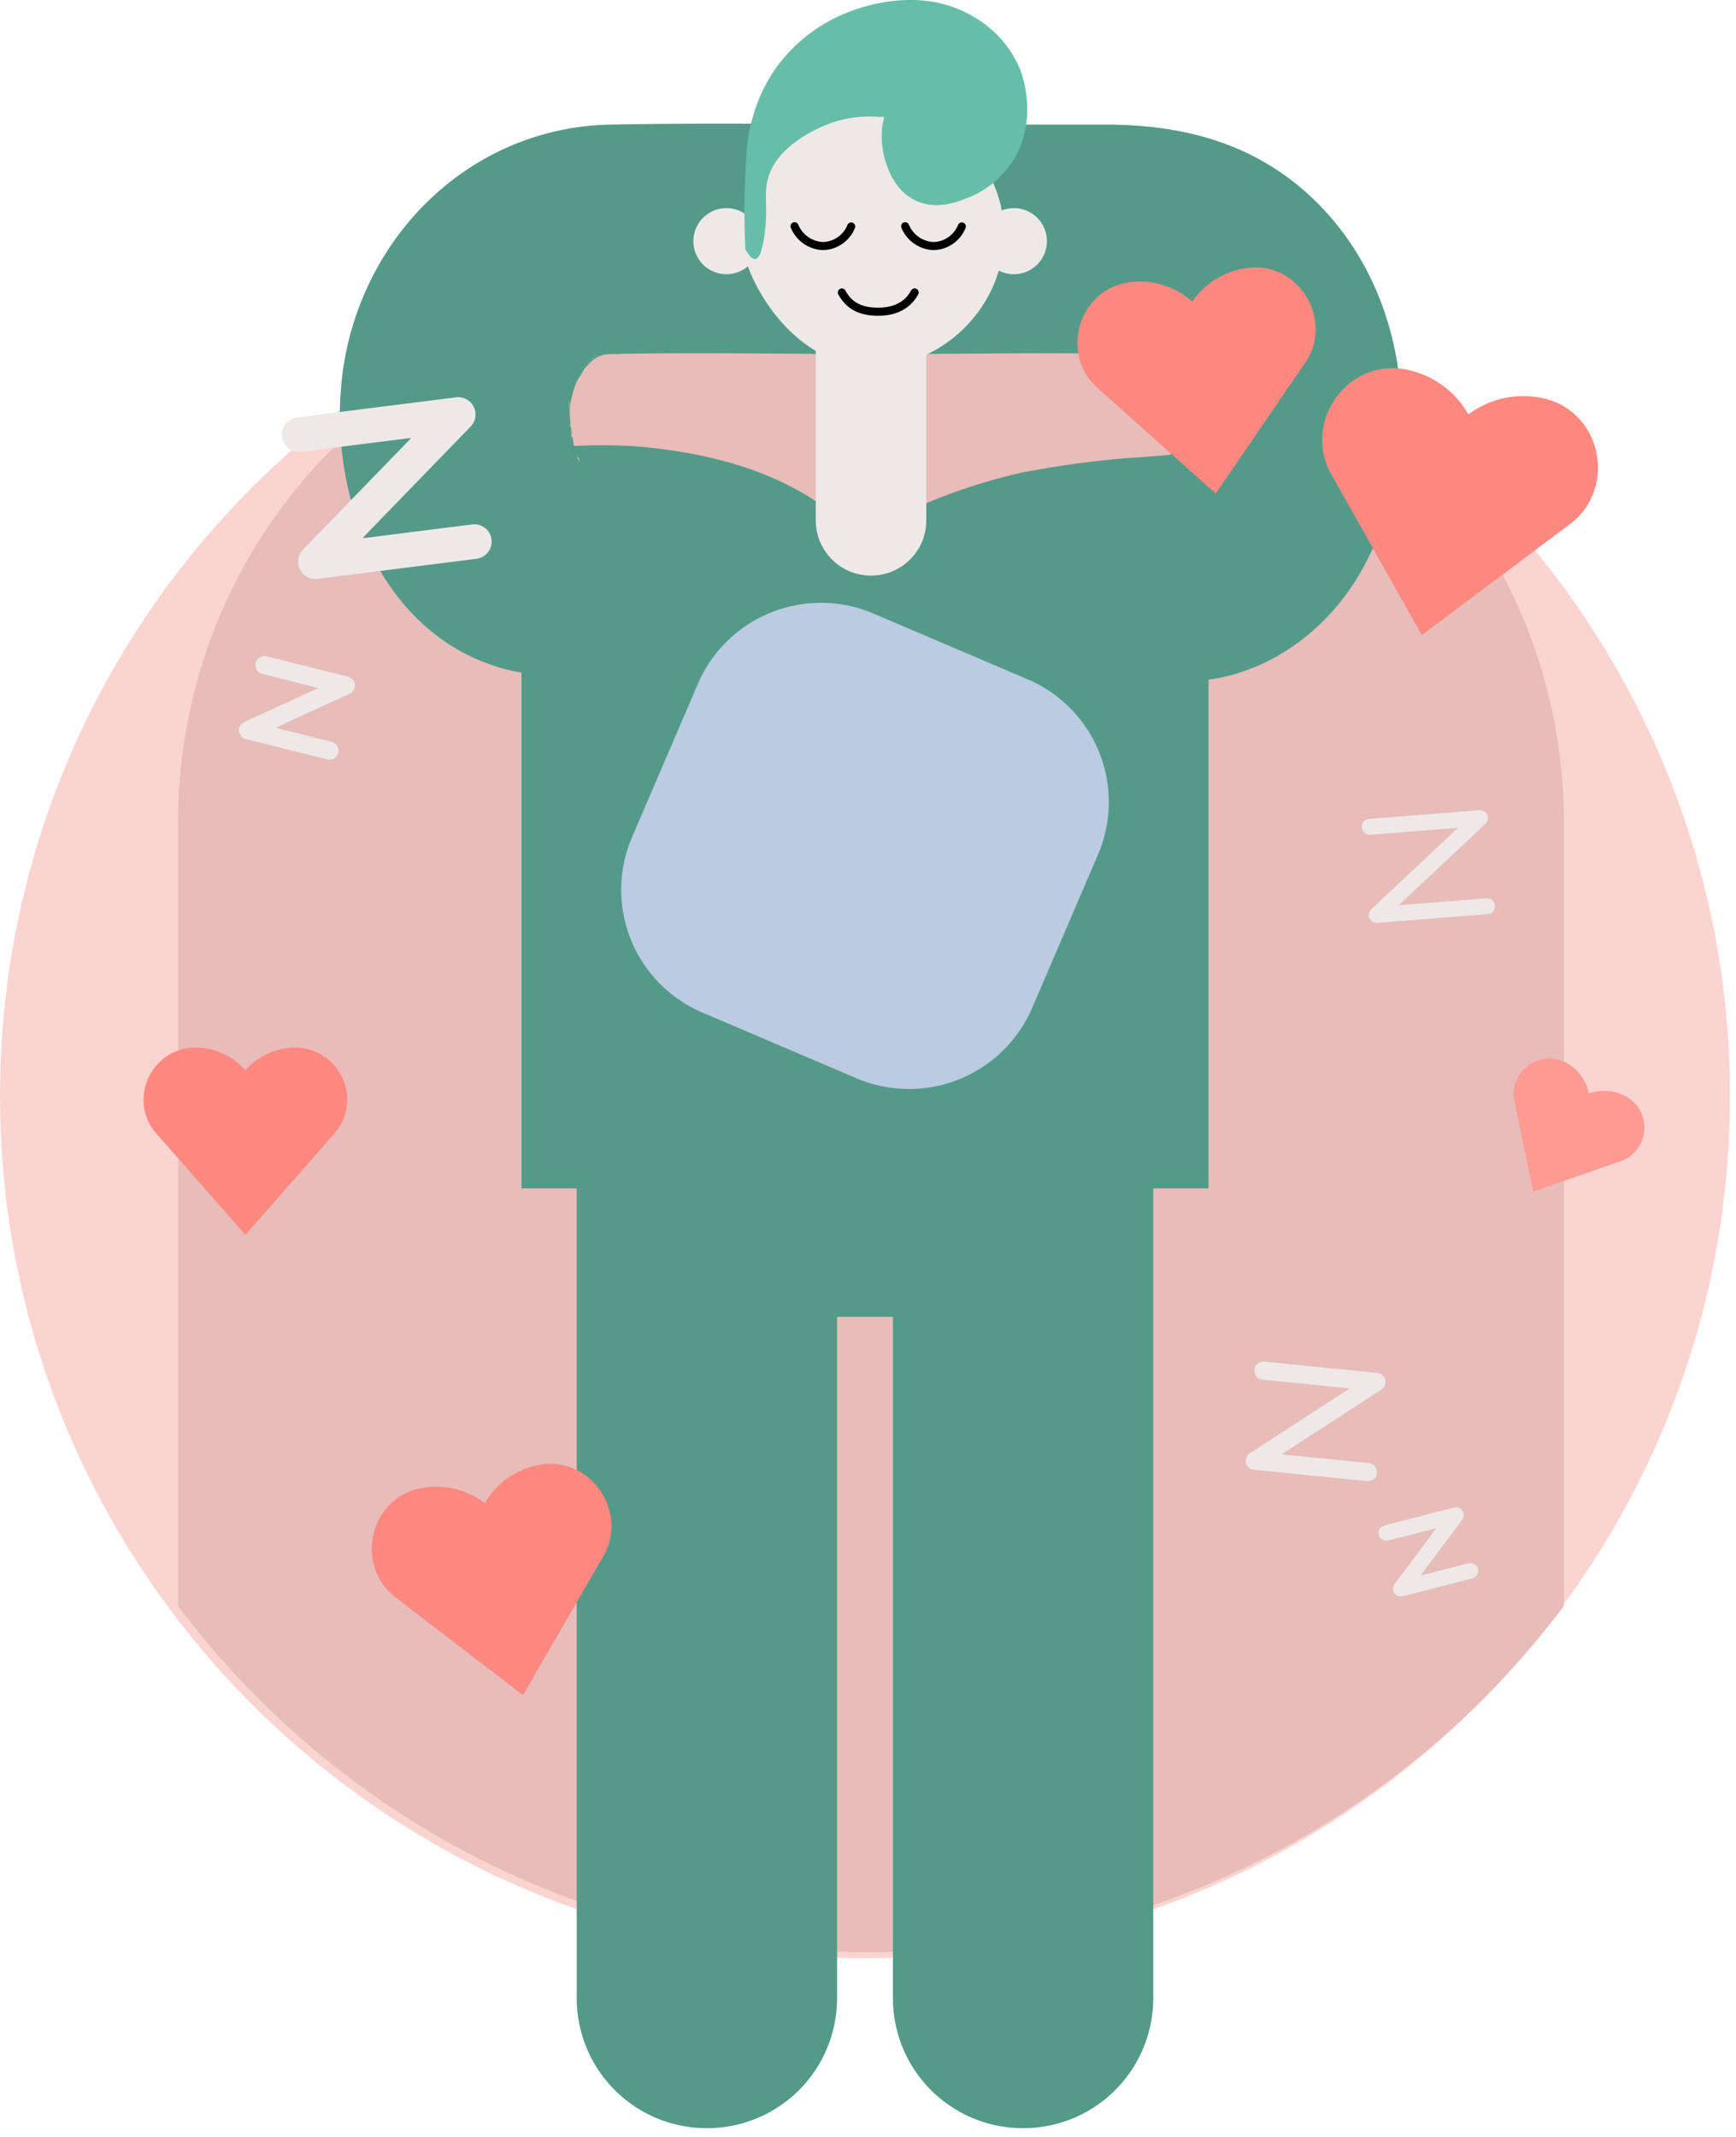 <svg xmlns="http://www.w3.org/2000/svg" xmlns:xlink="http://www.w3.org/1999/xlink" width="260" height="320" viewBox="0 0 260 320"><defs><clipPath id="a"><rect width="259.999" height="320" fill="none"/></clipPath><clipPath id="b"><path d="M1.19,174.594c0,71.349,58,129.188,129.555,129.188S260.3,245.942,260.3,174.594,202.3,45.406,130.745,45.406,1.19,103.246,1.19,174.594" transform="translate(-1.19 -45.406)" fill="none"/></clipPath><clipPath id="e"><rect width="260" height="320"/></clipPath></defs><g id="d" clip-path="url(#e)"><g clip-path="url(#a)"><path d="M259.1,175.826c0,71.32-58,129.136-129.552,129.136S0,247.147,0,175.826,58,46.69,129.552,46.69,259.1,104.506,259.1,175.826" transform="translate(0 -11.716)" fill="#fbd4d1"/></g><g transform="translate(0.89 33.956)"><g clip-path="url(#b)"><path d="M163.914,360.92H114.631a79.013,79.013,0,0,1-79.126-78.9V137.71a79.014,79.014,0,0,1,79.126-78.9h49.283a79.014,79.014,0,0,1,79.126,78.9V282.018a79.013,79.013,0,0,1-79.126,78.9" transform="translate(-9.717 -48.765)" fill="#e7bcb9"/></g></g><g clip-path="url(#a)"><path d="M190.307,74.584c6.572-.732-2.163.1-4.546.217a137.186,137.186,0,0,0-16.332,2.285c-8.846,1.805-14.77,12.714-12.038,21.133,3.034,9.344,11.722,13.933,21.2,12,1.223-.249,2.444-.491,3.675-.7l.7-.118q3.042-.452-.682.087c1.129-.668,3.76-.352,5.061-.448a98.333,98.333,0,0,0,12.124-1.326c9.085-1.819,16.82-8.112,21.3-16.1,9.824-17.5,7.539-41.412-7.186-55.557-8.718-8.375-19.453-11.192-31.157-11.192H156.967c-16.236,0-32.506-.316-48.739,0C89.742,25.231,74.591,38,69.507,55.5c-5.532,19.044,1.872,45.17,22.868,50.875,4.5,1.222,9.186.939,13.773.86,2.009-.034,4,.037,6,.157,4.263.254-2.324-.727.411.078,1.368.4,2.805.6,4.18,1,.443.131,2.8.612,2.912.989-.168-.562-3.633-1.783-.34.052a43.993,43.993,0,0,1,3.711,2.378,47.45,47.45,0,0,0,10.856,5.918,36.069,36.069,0,0,0,24.507.184c3.734-1.425,7.1-3.3,10.687-5.014.53-.253,1.171-.464,1.662-.763-4.056,2.458-1.572.676-.166.19a73.485,73.485,0,0,1,8.021-2.192c8.807-1.967,14.808-12.6,12.038-21.133a17.633,17.633,0,0,0-21.2-12,85.415,85.415,0,0,0-20.621,7.681c-.829.428-1.689.823-2.5,1.281-2.132,1.2,4.658-1.289,1.081-.5a12,12,0,0,0-1.3.339c-1.568.555-1.362-1.294,2.436-.3-.666-.174-4.943-.605-2.229.17,2.935.837-1.471-.509-2.047-.616-2.017-.378,3.393,1.9,1.8.761-.419-.3-.941-.5-1.389-.766-1.959-1.16-3.73-2.606-5.627-3.858-7.646-5.041-16.535-7.173-25.53-8.1a72.322,72.322,0,0,0-9.448-.231c-1.253.034-2.509.092-3.763.053-4.456-.138,3.774,1.13-.309-.2.135.043,4.188,1.927,1.87.568.592.347,3.094,2.991,1.154.657.389.468,2.575,2.569.543.551q-.147-.266-.291-.534-.888-1.7.464,1.333c-.868-.781-1.052-3.577-1.329-4.7-.676-2.745.493,1.02.065,1.049-.044,0-.232-2.626-.237-2.783-.03-.8-.449-4.536-.1-1.921.3,2.213-.038.318.183-.667q.26-1.146.608-2.265c.248-.791,1.426-2.652.142-.639-1.356,2.127.014.058.358-.494a16.583,16.583,0,0,0,1.159-1.9c.764-1.726-2.485,2.479-.346.462.5-.469,1.044-1.016,1.516-1.524,2.082-2.242-.659.881-1,.694,0,0,1.574-.969,1.783-1.118,2.33-1.656-.75.624-1.275.4.068.029,1.726-.539,1.994-.647,2.584-1.045-.873.356-1.464.031a11.087,11.087,0,0,0,2.259-.114c13.209-.3,26.46,0,39.674,0,12.941,0,25.917-.292,38.854,0l1.816.064a10.735,10.735,0,0,1,4.98,5.9,10.976,10.976,0,0,1-1.278,9.146l-1.978.207" transform="translate(-16.834 -6.206)" fill="#549a89"/><rect width="102.897" height="102.567" transform="translate(78.104 75.387)" fill="#549a89"/><path d="M134.44,377.806h0a19.466,19.466,0,0,1-19.5-19.435V235.6h38.994V358.372a19.466,19.466,0,0,1-19.5,19.435" transform="translate(-28.565 -59.118)" fill="#549a89"/><path d="M197.456,377.806h0a19.466,19.466,0,0,1-19.5-19.435V235.6h38.994V358.372a19.466,19.466,0,0,1-19.5,19.435" transform="translate(-44.226 -59.118)" fill="#549a89"/><path d="M159.023,191.7l-23.058-9.836a19.966,19.966,0,0,1-10.547-26.243l9.868-22.984a20.079,20.079,0,0,1,26.327-10.513l23.058,9.836A19.966,19.966,0,0,1,195.218,158.2l-9.868,22.984A20.079,20.079,0,0,1,159.023,191.7" transform="translate(-30.765 -30.238)" fill="#bacbe2"/><rect width="32.343" height="32.239" transform="translate(109.201 164.953)" fill="#549a89"/><path d="M205.372,46.539a4.947,4.947,0,1,1-4.946-4.93,4.938,4.938,0,0,1,4.946,4.93" transform="translate(-48.58 -10.441)" fill="#eee9e8"/><path d="M148.085,46.539a4.947,4.947,0,1,1-4.946-4.93,4.938,4.938,0,0,1,4.946,4.93" transform="translate(-34.343 -10.441)" fill="#eee9e8"/><path d="M187.278,40.192c0,11.261-9.724,20.05-19.908,19.844-12.722-.257-18.768-14.4-18.824-16.615,0-.028-.009-.385-.017-.852-.03-1.888-.014-3.4,0-4.593.024-2.078.077-4.124.1-4.485.222-4.106,8.338-13.279,18.744-13.143,9.629.125,19.908,8.2,19.908,19.844" transform="translate(-36.908 -5.105)" fill="#eee9e8"/><path d="M168.451,17.515a17.1,17.1,0,0,0-8.579,1.5c-1.52.706-6.962,3.234-8.057,8.032-.579,2.539.264,5.028-.7,9.591-.177.84-.477,2.052-1.1,2.138-.679.094-1.367-1.2-1.507-1.472-.189-3.912-.147-7.194-.058-9.622.173-4.712.277-7.128,1.16-10.112a24.377,24.377,0,0,1,3.362-7.223,24,24,0,0,1,10.434-8.321c1.545-.634,10.969-4.507,19.289.485a16.364,16.364,0,0,1,6.97,7.893c.207.521,2.9,7.62-1.217,13.867a14.112,14.112,0,0,1-6.261,5.2c-1.712.712-4.865,2.022-8,.64-4.284-1.89-5.043-7.272-5.159-8.089a11.669,11.669,0,0,1,.232-4.334c.405-1.8.906-4.034,2.841-5.2a4.641,4.641,0,0,1,3.768-.52,4.465,4.465,0,0,1,2.434,2.2,5.027,5.027,0,0,1,.522,3.12" transform="translate(-36.875 0)" fill="#67bea8"/><path d="M170.858,103.278h0a8.262,8.262,0,0,1-8.275-8.249V68.083h16.551V95.029a8.262,8.262,0,0,1-8.275,8.249" transform="translate(-40.405 -17.084)" fill="#eee9e8"/><path d="M173.029,61.751c-2.892,0-4.792-1.016-5.982-3.2a.606.606,0,0,1,1.066-.577c.98,1.8,2.451,2.565,4.916,2.565,2.342,0,4-.862,4.916-2.563a.605.605,0,0,1,1.066.574c-.788,1.458-2.466,3.2-5.983,3.2" transform="translate(-41.496 -14.469)"/><path d="M162.437,48.6a5.4,5.4,0,0,1-4.83-3.314.605.605,0,0,1,1.1-.507,4.208,4.208,0,0,0,3.73,2.613h.008a4.1,4.1,0,0,0,3.657-2.611.605.605,0,0,1,1.1.5,5.276,5.276,0,0,1-4.757,3.316Z" transform="translate(-39.154 -11.149)"/><path d="M184.48,48.6a5.4,5.4,0,0,1-4.831-3.314.605.605,0,0,1,1.1-.507,4.209,4.209,0,0,0,3.731,2.613h.008a4.1,4.1,0,0,0,3.657-2.611.605.605,0,0,1,1.1.5,5.274,5.274,0,0,1-4.755,3.316Z" transform="translate(-44.632 -11.149)"/><path d="M249.057,288.275a1.356,1.356,0,0,1-.158-2.366l14.958-9.694-12.992-1.3a1.359,1.359,0,1,1,.272-2.7l16.847,1.688a1.357,1.357,0,0,1,.606,2.49l-14.958,9.694,12.992,1.3a1.359,1.359,0,1,1-.273,2.7L249.505,288.4a1.359,1.359,0,0,1-.449-.124" transform="translate(-61.702 -68.305)" fill="#eee9e8"/><path d="M61.172,146.669a1.379,1.379,0,0,1-.334-.041L48.66,143.576a1.357,1.357,0,0,1-.236-2.552l11.117-5.085-8.422-2.112a1.358,1.358,0,1,1,.664-2.634l12.179,3.052A1.357,1.357,0,0,1,64.2,136.8l-11.117,5.085,8.421,2.112a1.358,1.358,0,0,1-.331,2.676" transform="translate(-11.837 -32.91)" fill="#eee9e8"/><path d="M85.946,103.447a2.59,2.59,0,0,1-.621.157l-23.78,3a2.593,2.593,0,0,1-2.2-4.374L75.571,85.5,59.128,87.569a2.593,2.593,0,1,1-.654-5.144l23.779-3a2.593,2.593,0,0,1,2.2,4.374L68.227,100.535,84.67,98.46a2.592,2.592,0,0,1,1.276,4.987" transform="translate(-13.967 -19.925)" fill="#eee9e8"/><path d="M289.059,311.865a1.2,1.2,0,0,1-.268.106l-10.427,2.68a1.166,1.166,0,0,1-1.228-1.826l6.279-8.375L276.2,306.3a1.165,1.165,0,1,1-.585-2.256l10.428-2.68a1.166,1.166,0,0,1,1.228,1.826L281,311.568l7.21-1.853a1.165,1.165,0,0,1,.852,2.151" transform="translate(-68.279 -75.614)" fill="#eee9e8"/><path d="M290.264,177.528l-.022,0-16.485,1.306a1.188,1.188,0,0,1-.912-2.05L285.81,164.6l-13.105,1.039a1.189,1.189,0,0,1-.21-2.369l.022,0L289,161.966a1.188,1.188,0,0,1,.912,2.05L276.948,176.2l13.105-1.039a1.189,1.189,0,0,1,.21,2.369" transform="translate(-67.452 -40.641)" fill="#eee9e8"/><path d="M108.645,306.712a9.662,9.662,0,0,0,1.121-2.667c1.422-6.243-3.927-12.483-10.58-11.264l-.163.031a11.908,11.908,0,0,0-8,5.71,11.939,11.939,0,0,0-9.583-2.238l-.162.033c-6.618,1.4-9.177,9.2-5.475,14.432a9.69,9.69,0,0,0,2.056,2.04l18.878,14.494Z" transform="translate(-18.414 -73.43)" fill="#ff8880"/><path d="M317.555,227.012a5.611,5.611,0,0,0,1.5-.745,5.347,5.347,0,0,0-.375-8.891l-.083-.048a6.892,6.892,0,0,0-5.654-.5,6.851,6.851,0,0,0-3.345-4.572l-.083-.046a5.376,5.376,0,0,0-7.84,4.258,5.557,5.557,0,0,0,.129,1.662l2.784,13.416Z" transform="translate(-74.966 -53.088)" fill="#ff9b93"/><path d="M248.7,67.934a9.565,9.565,0,0,0,1.3-2.545c1.862-6.048-2.948-12.589-9.594-11.874l-.162.018a11.777,11.777,0,0,0-8.308,5.04,11.794,11.794,0,0,0-9.277-2.909l-.162.021c-6.624.894-9.722,8.393-6.46,13.82a9.585,9.585,0,0,0,1.875,2.16l17.532,15.668Z" transform="translate(-53.365 -13.415)" fill="#ff8880"/><path d="M300.366,97.137a11.154,11.154,0,0,0,2.4-2.322c4.335-5.977,1.492-15-6.112-16.7l-.186-.04a13.757,13.757,0,0,0-11.069,2.45,13.718,13.718,0,0,0-9.143-6.686l-.186-.037c-7.648-1.494-13.894,5.621-12.34,12.832a11.12,11.12,0,0,0,1.255,3.088l13.442,23.859Z" transform="translate(-65.481 -18.469)" fill="#ff8880"/><path d="M57.065,222.444a8.152,8.152,0,0,0,1.362-2.017,7.812,7.812,0,0,0-6.882-11.015h-.139a10.029,10.029,0,0,0-7.538,3.408,10.029,10.029,0,0,0-7.539-3.408H36.19a7.812,7.812,0,0,0-6.882,11.015,8.154,8.154,0,0,0,1.362,2.017l13.2,15.032Z" transform="translate(-7.116 -52.548)" fill="#ff8880"/></g></g></svg>